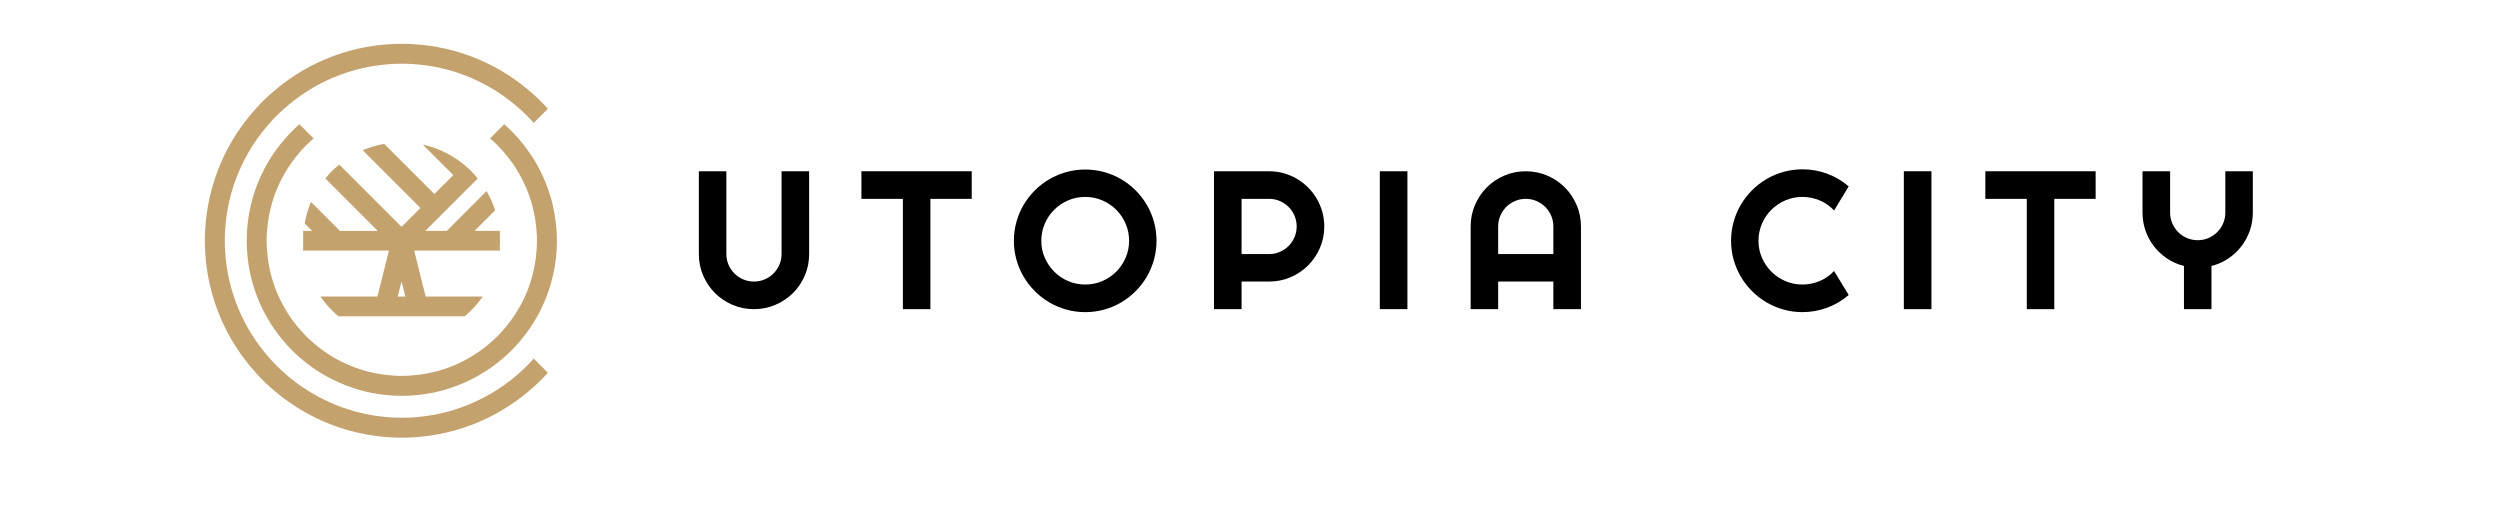 <?xml version="1.0" encoding="utf-8"?>
<!-- Generator: Adobe Illustrator 27.5.0, SVG Export Plug-In . SVG Version: 6.00 Build 0)  -->
<svg version="1.1" id="Layer_1" xmlns="http://www.w3.org/2000/svg" xmlns:xlink="http://www.w3.org/1999/xlink" x="0px" y="0px"
	 viewBox="0 0 3105.85 649.98" style="enable-background:new 0 0 3105.85 649.98;" xml:space="preserve">
<style type="text/css">
	.st0{fill:none;stroke:#5BBA47;stroke-width:18;stroke-miterlimit:10;}
	.st1{fill:#F15A29;}
	.st2{fill:#97D9EB;}
	.st3{stroke:#F7941D;stroke-width:4;stroke-miterlimit:10;}
	.st4{fill:#FFFFFF;}
	.st5{fill:#EF4136;}
	.st6{fill:#00A651;}
	.st7{fill:none;stroke:#EF4136;stroke-width:0.25;stroke-miterlimit:10;}
	.st8{fill:none;stroke:#000000;stroke-width:3;stroke-miterlimit:10;}
	.st9{fill:none;stroke:#00AEEF;stroke-width:3;stroke-miterlimit:10;}
	.st10{fill:none;stroke:#00AEEF;stroke-miterlimit:10;}
	.st11{fill:#009444;}
	.st12{fill:#00AEEF;}
	.st13{fill:#EC008C;}
	.st14{fill:#2BB673;}
	.st15{fill:#F7941D;}
	.st16{fill:none;stroke:#000000;stroke-width:2;stroke-miterlimit:10;}
	.st17{fill:#A7A9AC;}
	.st18{fill:#D1D3D4;}
	.st19{fill:#F1F2F2;}
	.st20{fill:#39B54A;}
	.st21{fill:#808285;}
	.st22{fill:none;stroke:#00AEEF;stroke-width:5;stroke-linecap:round;stroke-miterlimit:10;}
	.st23{fill:none;stroke:#000000;stroke-width:2;stroke-linecap:round;stroke-miterlimit:10;}
	.st24{fill:none;stroke:#00AEEF;stroke-width:2;stroke-linecap:round;stroke-miterlimit:10;}
	.st25{fill:none;stroke:#40C4E0;stroke-width:6;stroke-miterlimit:10;}
	.st26{fill:#40C4E0;}
	.st27{fill:url(#SVGID_1_);}
	.st28{fill:url(#SVGID_00000082329398711875758510000017957045868090044080_);}
	.st29{fill:url(#SVGID_00000013160027965183149290000008277510533648174518_);}
	.st30{fill:url(#SVGID_00000039826194639176053790000014305934985202255522_);}
	.st31{fill:url(#SVGID_00000070116994323777709820000011552880810183808175_);}
	.st32{fill:url(#SVGID_00000074409717345707543330000008498688672994935717_);}
	.st33{fill:url(#SVGID_00000170275753176185460200000003675893556860962438_);}
	.st34{fill:url(#SVGID_00000142875389829828676430000010775705025830999735_);}
	.st35{fill:url(#SVGID_00000003827337499607358860000001119298006437575357_);}
	.st36{fill:url(#SVGID_00000065048085460786670030000010556956837030023607_);}
	.st37{fill:url(#SVGID_00000154385000412209907930000007781544427500104114_);}
	.st38{fill:url(#SVGID_00000156559243642718217090000007116599199901128639_);}
	.st39{fill:none;stroke:#F7941D;stroke-width:3;stroke-miterlimit:10;}
	.st40{fill:none;}
	.st41{fill:#F15A29;stroke:#27AAE1;stroke-width:3;stroke-miterlimit:10;}
	.st42{fill:none;stroke:#F15A29;stroke-width:3;stroke-miterlimit:10;}
	.st43{fill:#00BCDD;}
	.st44{fill:none;stroke:#97D9EB;stroke-width:3;stroke-miterlimit:10;}
	.st45{fill:#FBB040;}
	.st46{fill:#27AAE1;}
	.st47{fill:#2BB673;stroke:#97D9EB;stroke-width:3;stroke-miterlimit:10;}
	.st48{fill:#2BB673;stroke:#97D9EB;stroke-width:3;stroke-linejoin:bevel;stroke-miterlimit:10;}
	.st49{fill:none;stroke:#97D9EB;stroke-width:3;stroke-linejoin:bevel;stroke-miterlimit:10;}
	.st50{fill:#C4A26E;}
	.st51{fill:none;stroke:#97D9EB;stroke-width:2;stroke-miterlimit:10;}
	.st52{fill:none;stroke:#D7DF23;stroke-width:2;stroke-miterlimit:10;}
	.st53{fill:#D7DF23;}
	.st54{fill:#00A14B;}
	.st55{fill:#00A14B;stroke:#F15A29;stroke-width:2;stroke-miterlimit:10;}
	.st56{fill:#4F938D;}
	.st57{clip-path:url(#SVGID_00000181795129198629452860000004571166058905250488_);}
	.st58{clip-path:url(#SVGID_00000053519838421031400260000000349993835729018039_);}
	.st59{fill:#006FBA;}
	.st60{clip-path:url(#SVGID_00000024707596542441101320000015480445520879344783_);}
	.st61{clip-path:url(#SVGID_00000054254508199490263810000007077541893779124388_);}
	.st62{fill:#C5953D;}
	.st63{fill:none;stroke:#121617;stroke-miterlimit:10;}
	.st64{stroke:#121617;stroke-miterlimit:10;}
	.st65{fill:#00AEEF;stroke:#121617;stroke-miterlimit:10;}
</style>
<g>
	<g>
		<path d="M1005.25,212.76h-34.29v102.86c0,4.7-0.9,9.12-2.69,13.26c-1.79,4.14-4.24,7.77-7.35,10.87
			c-3.11,3.11-6.75,5.56-10.93,7.35c-4.18,1.79-8.62,2.69-13.32,2.69c-4.7,0-9.14-0.9-13.32-2.69s-7.83-4.24-10.93-7.35
			c-3.11-3.11-5.56-6.73-7.35-10.87c-1.79-4.14-2.69-8.56-2.69-13.26V212.76h-34.17v102.86c0,9.48,1.79,18.38,5.38,26.7
			c3.58,8.32,8.46,15.57,14.63,21.74c6.17,6.17,13.42,11.05,21.74,14.63c8.32,3.58,17.22,5.38,26.7,5.38
			c9.48,0,18.38-1.79,26.7-5.38c8.32-3.58,15.59-8.46,21.8-14.63c6.21-6.17,11.11-13.42,14.69-21.74c3.58-8.32,5.38-17.22,5.38-26.7
			V212.76z"/>
		<polygon points="1155.85,247.05 1207.22,247.05 1207.22,212.76 1070.19,212.76 1070.19,247.05 1121.68,247.05 1121.68,384.08 
			1155.85,384.08 		"/>
		<path d="M1542.46,349.79h34.29c9.4,0,18.26-1.79,26.58-5.38c8.32-3.58,15.59-8.48,21.8-14.69c6.21-6.21,11.11-13.48,14.69-21.8
			c3.58-8.32,5.38-17.18,5.38-26.58c0-6.29-0.82-12.34-2.45-18.16c-1.63-5.81-3.94-11.27-6.93-16.37
			c-2.99-5.1-6.57-9.74-10.75-13.92c-4.18-4.18-8.8-7.77-13.86-10.75c-5.06-2.99-10.49-5.3-16.31-6.93
			c-5.81-1.63-11.87-2.45-18.16-2.45h-68.57v171.32h34.29V349.79z M1576.75,247.05c4.7,0,9.12,0.9,13.26,2.69
			c4.14,1.79,7.77,4.24,10.87,7.35c3.11,3.11,5.56,6.75,7.35,10.93c1.79,4.18,2.69,8.62,2.69,13.32c0,4.7-0.9,9.14-2.69,13.32
			c-1.79,4.18-4.24,7.83-7.35,10.93c-3.11,3.11-6.73,5.56-10.87,7.35c-4.14,1.79-8.56,2.69-13.26,2.69h-34.29v-68.57H1576.75z
			 M1398.43,320.22c-2.87,6.57-6.75,12.33-11.65,17.26c-4.9,4.94-10.67,8.84-17.32,11.71c-6.65,2.87-13.72,4.3-21.21,4.3
			c-7.57,0-14.66-1.43-21.26-4.3c-6.61-2.87-12.39-6.77-17.32-11.71c-4.94-4.94-8.84-10.69-11.71-17.26
			c-2.87-6.57-4.3-13.6-4.3-21.09c0-7.49,1.43-14.55,4.3-21.21c2.87-6.65,6.77-12.42,11.71-17.32c4.94-4.9,10.71-8.78,17.32-11.65
			c6.61-2.87,13.7-4.3,21.26-4.3c7.49,0,14.55,1.43,21.21,4.3c6.65,2.87,12.42,6.75,17.32,11.65c4.9,4.9,8.78,10.67,11.65,17.32
			c2.87,6.65,4.3,13.72,4.3,21.21C1402.73,306.62,1401.3,313.65,1398.43,320.22z M1433.62,275.6c-2.11-7.57-5.08-14.61-8.9-21.15
			c-3.82-6.53-8.44-12.5-13.86-17.92c-5.42-5.42-11.39-10.04-17.92-13.86c-6.53-3.82-13.58-6.79-21.15-8.9
			c-7.57-2.11-15.41-3.17-23.54-3.17s-15.95,1.06-23.48,3.17c-7.53,2.11-14.57,5.08-21.15,8.9c-6.57,3.82-12.56,8.44-17.98,13.86
			c-5.42,5.42-10.06,11.39-13.92,17.92c-3.86,6.53-6.85,13.58-8.96,21.15c-2.11,7.57-3.17,15.41-3.17,23.53
			c0,8.12,1.05,15.95,3.17,23.48c2.11,7.53,5.1,14.57,8.96,21.15c3.86,6.57,8.5,12.56,13.92,17.98
			c5.42,5.42,11.41,10.06,17.98,13.92c6.57,3.86,13.62,6.85,21.15,8.96c7.53,2.11,15.35,3.17,23.48,3.17s15.97-1.06,23.54-3.17
			c7.57-2.11,14.61-5.1,21.15-8.96c6.53-3.86,12.5-8.5,17.92-13.92c5.42-5.42,10.04-11.41,13.86-17.98
			c3.82-6.57,6.79-13.62,8.9-21.15c2.11-7.53,3.17-15.35,3.17-23.48C1436.78,291.01,1435.72,283.17,1433.62,275.6z"/>
		<path d="M1964.08,281.33c0-9.48-1.79-18.38-5.38-26.7c-3.58-8.32-8.48-15.59-14.69-21.8c-6.21-6.21-13.48-11.11-21.8-14.69
			c-8.32-3.58-17.22-5.38-26.7-5.38c-9.48,0-18.38,1.79-26.7,5.38c-8.32,3.58-15.57,8.48-21.74,14.69
			c-6.17,6.21-11.05,13.48-14.63,21.8c-3.58,8.32-5.38,17.22-5.38,26.7v102.74h34.17v-34.29h68.57v34.29h34.29V281.33z
			 M1861.22,315.62v-34.29c0-4.7,0.9-9.14,2.69-13.32c1.79-4.18,4.24-7.82,7.35-10.93c3.11-3.11,6.75-5.56,10.93-7.35
			s8.62-2.69,13.32-2.69c4.7,0,9.14,0.9,13.32,2.69c4.18,1.79,7.82,4.24,10.93,7.35c3.11,3.11,5.56,6.75,7.35,10.93
			c1.79,4.18,2.69,8.62,2.69,13.32v34.29H1861.22z M1748.49,212.76h-34.29v171.32h34.29V212.76z"/>
		<path d="M2278.53,336.65c-5.02,5.42-10.95,9.58-17.8,12.48c-6.85,2.91-14.02,4.36-21.5,4.36c-7.57,0-14.66-1.43-21.26-4.3
			c-6.61-2.87-12.39-6.77-17.32-11.71c-4.94-4.94-8.84-10.69-11.71-17.26c-2.87-6.57-4.3-13.6-4.3-21.09
			c0-7.49,1.43-14.55,4.3-21.21c2.87-6.65,6.77-12.42,11.71-17.32c4.94-4.9,10.71-8.78,17.32-11.65c6.61-2.87,13.7-4.3,21.26-4.3
			c7.49,0,14.65,1.45,21.5,4.36c6.85,2.91,12.78,7.07,17.8,12.48l18.16-29.87c-7.97-6.93-16.89-12.2-26.76-15.83
			c-9.88-3.62-20.11-5.44-30.7-5.44c-8.12,0-15.95,1.06-23.48,3.17c-7.53,2.11-14.57,5.1-21.15,8.96
			c-6.57,3.86-12.56,8.5-17.98,13.92c-5.42,5.42-10.06,11.41-13.92,17.98c-3.86,6.57-6.85,13.64-8.96,21.21
			c-2.11,7.57-3.17,15.41-3.17,23.53c0,8.12,1.05,15.95,3.17,23.48c2.11,7.53,5.1,14.57,8.96,21.15c3.86,6.57,8.5,12.56,13.92,17.98
			c5.42,5.42,11.41,10.06,17.98,13.92c6.57,3.86,13.62,6.85,21.15,8.96c7.53,2.11,15.35,3.17,23.48,3.17
			c10.59,0,20.83-1.83,30.7-5.5c9.88-3.66,18.79-8.92,26.76-15.77L2278.53,336.65z"/>
		<rect x="2365.21" y="212.76" width="34.29" height="171.32"/>
		<polygon points="2552.13,247.05 2603.5,247.05 2603.5,212.76 2466.47,212.76 2466.47,247.05 2517.96,247.05 2517.96,384.08 
			2552.13,384.08 		"/>
		<path d="M2747.4,330.44c7.57-1.91,14.49-4.98,20.79-9.2c6.29-4.22,11.71-9.26,16.25-15.11c4.54-5.85,8.06-12.34,10.57-19.47
			c2.51-7.13,3.76-14.63,3.76-22.52v-51.37h-34.17v51.37c0,4.7-0.9,9.14-2.69,13.32c-1.79,4.18-4.24,7.83-7.35,10.93
			c-3.11,3.11-6.75,5.56-10.93,7.35c-4.18,1.79-8.62,2.69-13.32,2.69c-4.7,0-9.14-0.9-13.32-2.69c-4.18-1.79-7.83-4.24-10.93-7.35
			c-3.11-3.11-5.55-6.75-7.35-10.93c-1.79-4.18-2.69-8.62-2.69-13.32v-51.37h-34.29v51.37c0,7.89,1.25,15.39,3.76,22.52
			c2.51,7.13,6.03,13.62,10.57,19.47c4.54,5.85,9.98,10.89,16.31,15.11c6.33,4.22,13.28,7.29,20.85,9.2v53.64h34.17V330.44z"/>
	</g>
	<g>
		<path class="st50" d="M621.02,304.29c-0.08,2.36-0.24,4.73-0.49,7.01h0.65v-12.23C621.19,300.79,621.19,302.58,621.02,304.29z
			 M620.53,286.84c0.24,2.28,0.41,4.65,0.49,7.01c0.16,1.71,0.16,3.51,0.16,5.22v-12.23H620.53z M376.7,304.29
			c-0.16-1.71-0.16-3.51-0.16-5.22v12.23h0.65C376.94,309.02,376.78,306.66,376.7,304.29z M376.54,286.84v12.23
			c0-1.71,0-3.51,0.16-5.22c0.08-2.36,0.24-4.73,0.49-7.01H376.54z M621.02,304.29c-0.08,2.36-0.24,4.73-0.49,7.01h0.65v-12.23
			C621.19,300.79,621.19,302.58,621.02,304.29z M620.53,286.84c0.24,2.28,0.41,4.65,0.49,7.01c0.16,1.71,0.16,3.51,0.16,5.22v-12.23
			H620.53z M376.7,304.29c-0.16-1.71-0.16-3.51-0.16-5.22v12.23h0.65C376.94,309.02,376.78,306.66,376.7,304.29z M376.54,286.84
			v12.23c0-1.71,0-3.51,0.16-5.22c0.08-2.36,0.24-4.73,0.49-7.01H376.54z M621.02,304.29c-0.08,2.36-0.24,4.73-0.49,7.01h0.65
			v-12.23C621.19,300.79,621.19,302.58,621.02,304.29z M620.53,286.84c0.24,2.28,0.41,4.65,0.49,7.01c0.16,1.71,0.16,3.51,0.16,5.22
			v-12.23H620.53z M376.7,304.29c-0.16-1.71-0.16-3.51-0.16-5.22v12.23h0.65C376.94,309.02,376.78,306.66,376.7,304.29z
			 M376.54,286.84v12.23c0-1.71,0-3.51,0.16-5.22c0.08-2.36,0.24-4.73,0.49-7.01H376.54z M621.02,304.29
			c-0.08,2.36-0.24,4.73-0.49,7.01h0.65v-12.23C621.19,300.79,621.19,302.58,621.02,304.29z M620.53,286.84
			c0.24,2.28,0.41,4.65,0.49,7.01c0.16,1.71,0.16,3.51,0.16,5.22v-12.23H620.53z M376.7,304.29c-0.16-1.71-0.16-3.51-0.16-5.22
			v12.23h0.65C376.94,309.02,376.78,306.66,376.7,304.29z M376.54,286.84v12.23c0-1.71,0-3.51,0.16-5.22
			c0.08-2.36,0.24-4.73,0.49-7.01H376.54z M621.02,304.29c-0.08,2.36-0.24,4.73-0.49,7.01h0.65v-12.23
			C621.19,300.79,621.19,302.58,621.02,304.29z M620.53,286.84c0.24,2.28,0.41,4.65,0.49,7.01c0.16,1.71,0.16,3.51,0.16,5.22v-12.23
			H620.53z M376.7,304.29c-0.16-1.71-0.16-3.51-0.16-5.22v12.23h0.65C376.94,309.02,376.78,306.66,376.7,304.29z M376.54,286.84
			v12.23c0-1.71,0-3.51,0.16-5.22c0.08-2.36,0.24-4.73,0.49-7.01H376.54z M621.02,304.29c-0.08,2.36-0.24,4.73-0.49,7.01h0.65
			v-12.23C621.19,300.79,621.19,302.58,621.02,304.29z M620.53,286.84c0.24,2.28,0.41,4.65,0.49,7.01c0.16,1.71,0.16,3.51,0.16,5.22
			v-12.23H620.53z M376.7,304.29c-0.16-1.71-0.16-3.51-0.16-5.22v12.23h0.65C376.94,309.02,376.78,306.66,376.7,304.29z
			 M376.54,286.84v12.23c0-1.71,0-3.51,0.16-5.22c0.08-2.36,0.24-4.73,0.49-7.01H376.54z M621.02,304.29
			c-0.08,2.36-0.24,4.73-0.49,7.01h0.65v-12.23C621.19,300.79,621.19,302.58,621.02,304.29z M620.53,286.84
			c0.24,2.28,0.41,4.65,0.49,7.01c0.16,1.71,0.16,3.51,0.16,5.22v-12.23H620.53z M376.7,304.29c-0.16-1.71-0.16-3.51-0.16-5.22
			v12.23h0.65C376.94,309.02,376.78,306.66,376.7,304.29z M376.54,286.84v12.23c0-1.71,0-3.51,0.16-5.22
			c0.08-2.36,0.24-4.73,0.49-7.01H376.54z M621.02,304.29c-0.08,2.36-0.24,4.73-0.49,7.01h0.65v-12.23
			C621.19,300.79,621.19,302.58,621.02,304.29z M620.53,286.84c0.24,2.28,0.41,4.65,0.49,7.01c0.16,1.71,0.16,3.51,0.16,5.22v-12.23
			H620.53z M376.7,304.29c-0.16-1.71-0.16-3.51-0.16-5.22v12.23h0.65C376.94,309.02,376.78,306.66,376.7,304.29z M376.54,286.84
			v12.23c0-1.71,0-3.51,0.16-5.22c0.08-2.36,0.24-4.73,0.49-7.01H376.54z M621.02,304.29c-0.08,2.36-0.24,4.73-0.49,7.01h0.65
			v-12.23C621.19,300.79,621.19,302.58,621.02,304.29z M620.53,286.84c0.24,2.28,0.41,4.65,0.49,7.01c0.16,1.71,0.16,3.51,0.16,5.22
			v-12.23H620.53z M376.7,304.29c-0.16-1.71-0.16-3.51-0.16-5.22v12.23h0.65C376.94,309.02,376.78,306.66,376.7,304.29z
			 M376.54,286.84v12.23c0-1.71,0-3.51,0.16-5.22c0.08-2.36,0.24-4.73,0.49-7.01H376.54z M621.02,304.29
			c-0.08,2.36-0.24,4.73-0.49,7.01h0.65v-12.23C621.19,300.79,621.19,302.58,621.02,304.29z M620.53,286.84
			c0.24,2.28,0.41,4.65,0.49,7.01c0.16,1.71,0.16,3.51,0.16,5.22v-12.23H620.53z M376.7,304.29c-0.16-1.71-0.16-3.51-0.16-5.22
			v12.23h0.65C376.94,309.02,376.78,306.66,376.7,304.29z M376.54,286.84v12.23c0-1.71,0-3.51,0.16-5.22
			c0.08-2.36,0.24-4.73,0.49-7.01H376.54z M620.53,286.84c0.24,2.28,0.41,4.65,0.49,7.01c0.16,1.71,0.16,3.51,0.16,5.22v-12.23
			H620.53z M621.02,304.29c-0.08,2.36-0.24,4.73-0.49,7.01h0.65v-12.23C621.19,300.79,621.19,302.58,621.02,304.29z M621.02,304.29
			c-0.08,2.36-0.24,4.73-0.49,7.01h0.65v-12.23C621.19,300.79,621.19,302.58,621.02,304.29z M620.53,286.84
			c0.24,2.28,0.41,4.65,0.49,7.01c0.16,1.71,0.16,3.51,0.16,5.22v-12.23H620.53z M376.54,286.84v12.23c0-1.71,0-3.51,0.16-5.22
			c0.08-2.36,0.24-4.73,0.49-7.01H376.54z M376.7,304.29c-0.16-1.71-0.16-3.51-0.16-5.22v12.23h0.65
			C376.94,309.02,376.78,306.66,376.7,304.29z M376.7,304.29c-0.16-1.71-0.16-3.51-0.16-5.22v12.23h0.65
			C376.94,309.02,376.78,306.66,376.7,304.29z M376.54,286.84v12.23c0-1.71,0-3.51,0.16-5.22c0.08-2.36,0.24-4.73,0.49-7.01H376.54z
			 M621.02,304.29c-0.08,2.36-0.24,4.73-0.49,7.01h0.65v-12.23C621.19,300.79,621.19,302.58,621.02,304.29z M620.53,286.84
			c0.24,2.28,0.41,4.65,0.49,7.01c0.16,1.71,0.16,3.51,0.16,5.22v-12.23H620.53z M376.7,304.29c-0.16-1.71-0.16-3.51-0.16-5.22
			v12.23h0.65C376.94,309.02,376.78,306.66,376.7,304.29z M376.54,286.84v12.23c0-1.71,0-3.51,0.16-5.22
			c0.08-2.36,0.24-4.73,0.49-7.01H376.54z M621.02,304.29c-0.08,2.36-0.24,4.73-0.49,7.01h0.65v-12.23
			C621.19,300.79,621.19,302.58,621.02,304.29z M620.53,286.84c0.24,2.28,0.41,4.65,0.49,7.01c0.16,1.71,0.16,3.51,0.16,5.22v-12.23
			H620.53z M376.7,304.29c-0.16-1.71-0.16-3.51-0.16-5.22v12.23h0.65C376.94,309.02,376.78,306.66,376.7,304.29z M376.54,286.84
			v12.23c0-1.71,0-3.51,0.16-5.22c0.08-2.36,0.24-4.73,0.49-7.01H376.54z M621.02,304.29c-0.08,2.36-0.24,4.73-0.49,7.01h0.65
			v-12.23C621.19,300.79,621.19,302.58,621.02,304.29z M620.53,286.84c0.24,2.28,0.41,4.65,0.49,7.01c0.16,1.71,0.16,3.51,0.16,5.22
			v-12.23H620.53z M376.7,304.29c-0.16-1.71-0.16-3.51-0.16-5.22v12.23h0.65C376.94,309.02,376.78,306.66,376.7,304.29z
			 M376.54,286.84v12.23c0-1.71,0-3.51,0.16-5.22c0.08-2.36,0.24-4.73,0.49-7.01H376.54z M621.02,304.29
			c-0.08,2.36-0.24,4.73-0.49,7.01h0.65v-12.23C621.19,300.79,621.19,302.58,621.02,304.29z M620.53,286.84
			c0.24,2.28,0.41,4.65,0.49,7.01c0.16,1.71,0.16,3.51,0.16,5.22v-12.23H620.53z M376.7,304.29c-0.16-1.71-0.16-3.51-0.16-5.22
			v12.23h0.65C376.94,309.02,376.78,306.66,376.7,304.29z M376.54,286.84v12.23c0-1.71,0-3.51,0.16-5.22
			c0.08-2.36,0.24-4.73,0.49-7.01H376.54z M621.02,304.29c-0.08,2.36-0.24,4.73-0.49,7.01h0.65v-12.23
			C621.19,300.79,621.19,302.58,621.02,304.29z M620.53,286.84c0.24,2.28,0.41,4.65,0.49,7.01c0.16,1.71,0.16,3.51,0.16,5.22v-12.23
			H620.53z M376.7,304.29c-0.16-1.71-0.16-3.51-0.16-5.22v12.23h0.65C376.94,309.02,376.78,306.66,376.7,304.29z M376.54,286.84
			v12.23c0-1.71,0-3.51,0.16-5.22c0.08-2.36,0.24-4.73,0.49-7.01H376.54z M621.02,304.29c-0.08,2.36-0.24,4.73-0.49,7.01h0.65
			v-12.23C621.19,300.79,621.19,302.58,621.02,304.29z M620.53,286.84c0.24,2.28,0.41,4.65,0.49,7.01c0.16,1.71,0.16,3.51,0.16,5.22
			v-12.23H620.53z M376.7,304.29c-0.16-1.71-0.16-3.51-0.16-5.22v12.23h0.65C376.94,309.02,376.78,306.66,376.7,304.29z
			 M376.54,286.84v12.23c0-1.71,0-3.51,0.16-5.22c0.08-2.36,0.24-4.73,0.49-7.01H376.54z M621.02,304.29
			c-0.08,2.36-0.24,4.73-0.49,7.01h0.65v-12.23C621.19,300.79,621.19,302.58,621.02,304.29z M620.53,286.84
			c0.24,2.28,0.41,4.65,0.49,7.01c0.16,1.71,0.16,3.51,0.16,5.22v-12.23H620.53z M376.7,304.29c-0.16-1.71-0.16-3.51-0.16-5.22
			v12.23h0.65C376.94,309.02,376.78,306.66,376.7,304.29z M376.54,286.84v12.23c0-1.71,0-3.51,0.16-5.22
			c0.08-2.36,0.24-4.73,0.49-7.01H376.54z M621.02,304.29c-0.08,2.36-0.24,4.73-0.49,7.01h0.65v-12.23
			C621.19,300.79,621.19,302.58,621.02,304.29z M620.53,286.84c0.24,2.28,0.41,4.65,0.49,7.01c0.16,1.71,0.16,3.51,0.16,5.22v-12.23
			H620.53z M621.02,304.29c-0.08,2.36-0.24,4.73-0.49,7.01h0.65v-12.23C621.19,300.79,621.19,302.58,621.02,304.29z M620.53,286.84
			c0.24,2.28,0.41,4.65,0.49,7.01c0.16,1.71,0.16,3.51,0.16,5.22v-12.23H620.53z"/>
		<path class="st50" d="M377.19,311.31h-0.65v-12.23c0,1.71,0,3.51,0.16,5.22C376.78,306.66,376.94,309.02,377.19,311.31z"/>
		<path class="st50" d="M377.19,286.84c-0.24,2.28-0.41,4.65-0.49,7.01c-0.16,1.71-0.16,3.51-0.16,5.22v-12.23H377.19z"/>
		<path class="st50" d="M621.19,286.84v12.23c0-1.71,0-3.51-0.16-5.22c-0.08-2.36-0.24-4.73-0.49-7.01H621.19z"/>
		<path class="st50" d="M621.19,299.08v12.23h-0.65c0.24-2.28,0.41-4.65,0.49-7.01C621.19,302.58,621.19,300.79,621.19,299.08z"/>
		<path class="st50" d="M621.02,293.86c-0.08-2.36-0.24-4.73-0.49-7.01h-30.99l25.61-25.61c-2.69-8.4-6.28-16.39-10.68-23.89
			l-49.5,49.5h-26.59l65.16-65.16c-1.47-1.79-3.02-3.59-4.57-5.3c-1.22-1.3-2.36-2.61-3.59-3.83c-1.22-1.22-2.53-2.37-3.83-3.59
			c-1.71-1.55-3.51-3.1-5.3-4.57c-14.6-11.99-31.97-20.63-51.05-24.79l37.92,37.92l-23.49,23.49l-62.3-62.3
			c-9.3,1.63-18.19,4.32-26.67,7.91l71.68,71.68l-23.49,23.49l-77.39-77.39c-1.79,1.47-3.59,3.02-5.3,4.57
			c-2.61,2.36-5.06,4.81-7.42,7.42c-1.55,1.71-3.1,3.51-4.57,5.3l65.16,65.16h-46.97l-35.96-35.96c-3.59,8.48-6.28,17.37-7.91,26.67
			l9.3,9.3h-10.6c-0.24,2.28-0.41,4.65-0.49,7.01c-0.16,1.71-0.16,3.51-0.16,5.22c0,1.71,0,3.51,0.16,5.22
			c0.08,2.36,0.24,4.73,0.49,7.01H483.2l-6.93,27.65l-7.34,29.44h-70.87c2.94,4.32,6.2,8.4,9.62,12.23
			c0.41,0.41,0.73,0.73,1.06,1.14c2.36,2.61,4.81,5.06,7.42,7.42c1.39,1.22,2.77,2.45,4.16,3.67h157.15
			c1.39-1.22,2.77-2.45,4.08-3.67c2.61-2.36,5.06-4.81,7.42-7.42c0.33-0.41,0.65-0.73,1.06-1.14c3.43-3.83,6.69-7.91,9.62-12.23
			h-70.79l-4.24-16.64l-6.85-27.73l-3.18-12.72h105.93c0.24-2.28,0.41-4.65,0.49-7.01c0.16-1.71,0.16-3.51,0.16-5.22
			C621.19,297.36,621.19,295.57,621.02,293.86z M494.13,368.39l4.73-18.76l4.73,18.76H494.13z"/>
		<path class="st50" d="M691.89,299.08c0,4.13-0.17,8.34-0.41,12.39c-2.81,43.86-20.24,83.75-47.58,114.81
			c-5.37,6.19-11.32,12.14-17.51,17.51c-19.66,17.35-42.95,30.64-68.47,38.82c-3.96,1.32-7.93,2.4-11.98,3.39
			c-3.96,1.07-8.01,1.9-12.14,2.64c-7.27,1.32-14.7,2.23-22.22,2.73c-4.05,0.25-8.26,0.41-12.39,0.41s-8.34-0.17-12.39-0.41
			c-7.52-0.5-14.95-1.4-22.22-2.73c-4.13-0.74-8.18-1.57-12.14-2.64c-4.05-0.99-8.01-2.06-11.98-3.39
			c-25.52-8.18-48.82-21.48-68.47-38.82c-6.19-5.37-12.14-11.32-17.51-17.51c-27.34-31.06-44.77-70.95-47.58-114.81
			c-0.25-4.05-0.41-8.26-0.41-12.39c0-4.13,0.17-8.34,0.41-12.39c2.81-43.86,20.24-83.75,47.58-114.81
			c5.37-6.19,11.32-12.14,17.51-17.51l17.59,17.59c-6.28,5.37-12.14,11.23-17.51,17.51c-7.43,8.67-14.04,18.01-19.58,28
			c-4.3,7.6-7.93,15.61-11.07,23.95c-5.12,14.29-8.43,29.49-9.58,45.26c-0.41,4.13-0.58,8.26-0.58,12.39
			c0,4.13,0.17,8.26,0.58,12.39c2.56,37,17.35,70.7,40.22,97.22c5.37,6.28,11.23,12.14,17.51,17.51
			c16.52,14.21,35.76,25.36,56.91,32.3c3.96,1.32,7.93,2.48,11.98,3.47c3.96,0.99,8.01,1.82,12.14,2.48
			c5.29,0.91,10.74,1.57,16.19,1.98c4.13,0.41,8.26,0.58,12.39,0.58s8.26-0.17,12.39-0.58c5.45-0.41,10.9-1.07,16.19-1.98
			c4.13-0.66,8.18-1.49,12.14-2.48c4.05-0.99,8.01-2.15,11.98-3.47c21.14-6.94,40.39-18.09,56.91-32.3
			c6.28-5.37,12.14-11.23,17.51-17.51c22.88-26.51,37.66-60.21,40.22-97.22c0.41-4.13,0.58-8.26,0.58-12.39
			c0-4.13-0.17-8.26-0.58-12.39c-1.49-21.23-6.94-41.38-15.78-59.72c-3.63-7.76-7.93-15.28-12.72-22.3
			c-3.63-5.29-7.52-10.32-11.73-15.2c-5.37-6.28-11.23-12.14-17.51-17.51l17.59-17.59c6.19,5.37,12.14,11.32,17.51,17.51
			c4.21,4.79,8.26,9.83,11.89,15.03c5.04,6.86,9.5,14.04,13.46,21.56c12.64,23.54,20.4,50.05,22.22,78.22
			C691.72,290.73,691.89,294.95,691.89,299.08z"/>
		<path class="st50" d="M663.06,445.44l17.59,17.59c-5.45,6.19-11.32,12.06-17.51,17.51c-9.17,8.34-19.08,16.02-29.49,22.8
			c-1.57,1.07-3.14,2.06-4.79,3.06c-4.79,3.14-9.66,5.95-14.7,8.59c-1.98,1.07-3.96,2.06-5.95,3.06c-2.06,1.07-4.05,1.98-6.11,2.97
			c-1.98,0.99-4.05,1.9-6.11,2.73c-0.99,0.5-2.06,0.91-3.14,1.32c-5.2,2.23-10.49,4.21-15.86,5.95c-2.15,0.74-4.38,1.4-6.53,2.07
			c-3.88,1.24-7.93,2.4-11.98,3.3c-1.4,0.41-2.89,0.74-4.38,1.07c-2.56,0.66-5.12,1.16-7.68,1.65h-0.16
			c-1.73,0.41-3.47,0.74-5.2,0.99c-6.11,1.07-12.31,1.9-18.67,2.48c-3.55,0.41-7.19,0.66-10.82,0.83
			c-4.05,0.25-8.26,0.33-12.39,0.33s-8.34-0.08-12.39-0.33c-3.63-0.17-7.27-0.41-10.82-0.83c-6.36-0.58-12.55-1.4-18.67-2.48
			c-1.73-0.33-3.47-0.58-5.2-0.99h-0.16c-2.56-0.5-5.12-0.99-7.68-1.65c-1.49-0.33-2.97-0.66-4.38-1.07
			c-4.05-0.91-8.09-2.06-11.98-3.3c-2.15-0.66-4.38-1.32-6.52-2.07c-5.37-1.73-10.66-3.72-15.86-5.95
			c-1.07-0.41-2.15-0.83-3.14-1.32c-2.06-0.83-4.13-1.73-6.11-2.73c-2.06-0.91-4.13-1.9-6.11-2.97c-1.98-0.99-3.96-1.98-5.95-3.06
			c-5.04-2.64-9.91-5.45-14.7-8.59c-1.65-0.99-3.22-1.98-4.79-3.06c-10.41-6.77-20.32-14.45-29.49-22.8
			c-6.19-5.45-12.06-11.32-17.51-17.51c-36.67-40.47-59.97-93.33-62.86-151.57c-0.25-4.05-0.33-8.26-0.33-12.39
			c0-4.13,0.08-8.34,0.33-12.39c2.89-58.23,26.18-111.09,62.86-151.57c5.45-6.19,11.32-12.06,17.51-17.51
			c40.47-36.67,93.33-59.97,151.57-62.86c4.05-0.25,8.26-0.33,12.39-0.33s8.34,0.08,12.39,0.33
			c58.23,2.89,111.09,26.18,151.57,62.86c6.19,5.45,12.06,11.32,17.51,17.51l-17.59,17.59c-5.45-6.19-11.32-12.06-17.51-17.51
			c-36.01-32.3-82.68-52.78-133.97-55.67c-4.13-0.25-8.26-0.33-12.39-0.33s-8.26,0.08-12.39,0.33
			c-51.29,2.89-97.96,23.38-133.97,55.67c-6.19,5.45-12.06,11.32-17.51,17.51c-32.3,36.01-52.78,82.68-55.67,133.97
			c-0.25,4.13-0.33,8.26-0.33,12.39c0,4.13,0.08,8.26,0.33,12.39c2.89,51.29,23.38,97.96,55.67,133.97
			c5.45,6.19,11.32,12.06,17.51,17.51c3.47,3.14,7.1,6.19,10.82,9.09c2.4,1.9,4.87,3.8,7.35,5.53c1.98,1.49,4.05,2.89,6.11,4.21
			c3.06,2.15,6.19,4.05,9.33,5.86c1.65,1.16,3.3,2.06,5.04,2.97c1.49,0.91,3.06,1.73,4.54,2.56c1.49,0.83,2.97,1.57,4.54,2.31
			c0.58,0.33,1.24,0.66,1.82,0.91c2.15,1.07,4.38,2.15,6.61,3.06c4.63,2.23,9.42,4.21,14.29,5.95c1.57,0.58,3.14,1.16,4.71,1.65
			l0.33,0.08c1.82,0.74,3.72,1.32,5.62,1.82c3.88,1.32,7.85,2.48,11.89,3.39c1.57,0.41,3.22,0.83,4.79,1.16
			c2.4,0.58,4.87,1.07,7.35,1.57c0.17,0,0.33,0.08,0.5,0.08c2.31,0.41,4.63,0.83,6.94,1.16c0.17,0.08,0.33,0.08,0.5,0.08
			c1.16,0.25,2.23,0.33,3.39,0.5c2.48,0.41,5.04,0.66,7.6,0.91c0.91,0.08,1.82,0.25,2.64,0.25c2.4,0.25,4.87,0.41,7.27,0.58
			c4.13,0.25,8.26,0.33,12.39,0.33s8.26-0.08,12.39-0.33c2.39-0.17,4.87-0.33,7.27-0.58c0.83,0,1.73-0.17,2.64-0.25
			c2.56-0.25,5.12-0.5,7.6-0.91c1.16-0.17,2.23-0.25,3.39-0.5c0.17,0,0.33,0,0.5-0.08c2.31-0.33,4.63-0.74,6.94-1.16
			c0.17,0,0.33-0.08,0.5-0.08c2.48-0.5,4.96-0.99,7.35-1.57c1.57-0.33,3.22-0.74,4.79-1.16c4.05-0.91,8.01-2.06,11.89-3.39
			c1.9-0.5,3.8-1.07,5.62-1.82l0.33-0.08c1.57-0.5,3.14-1.07,4.71-1.65c4.87-1.73,9.66-3.72,14.29-5.95
			c2.23-0.91,4.46-1.98,6.61-3.06c0.58-0.25,1.24-0.58,1.82-0.91c1.57-0.74,3.06-1.49,4.54-2.31c1.49-0.83,3.06-1.65,4.54-2.56
			c1.73-0.91,3.39-1.82,5.04-2.97c3.14-1.82,6.28-3.72,9.33-5.86c2.06-1.32,4.13-2.73,6.11-4.21c2.48-1.73,4.96-3.63,7.35-5.53
			c3.72-2.89,7.35-5.95,10.82-9.09C651.75,457.5,657.61,451.63,663.06,445.44z"/>
	</g>
</g>
</svg>
